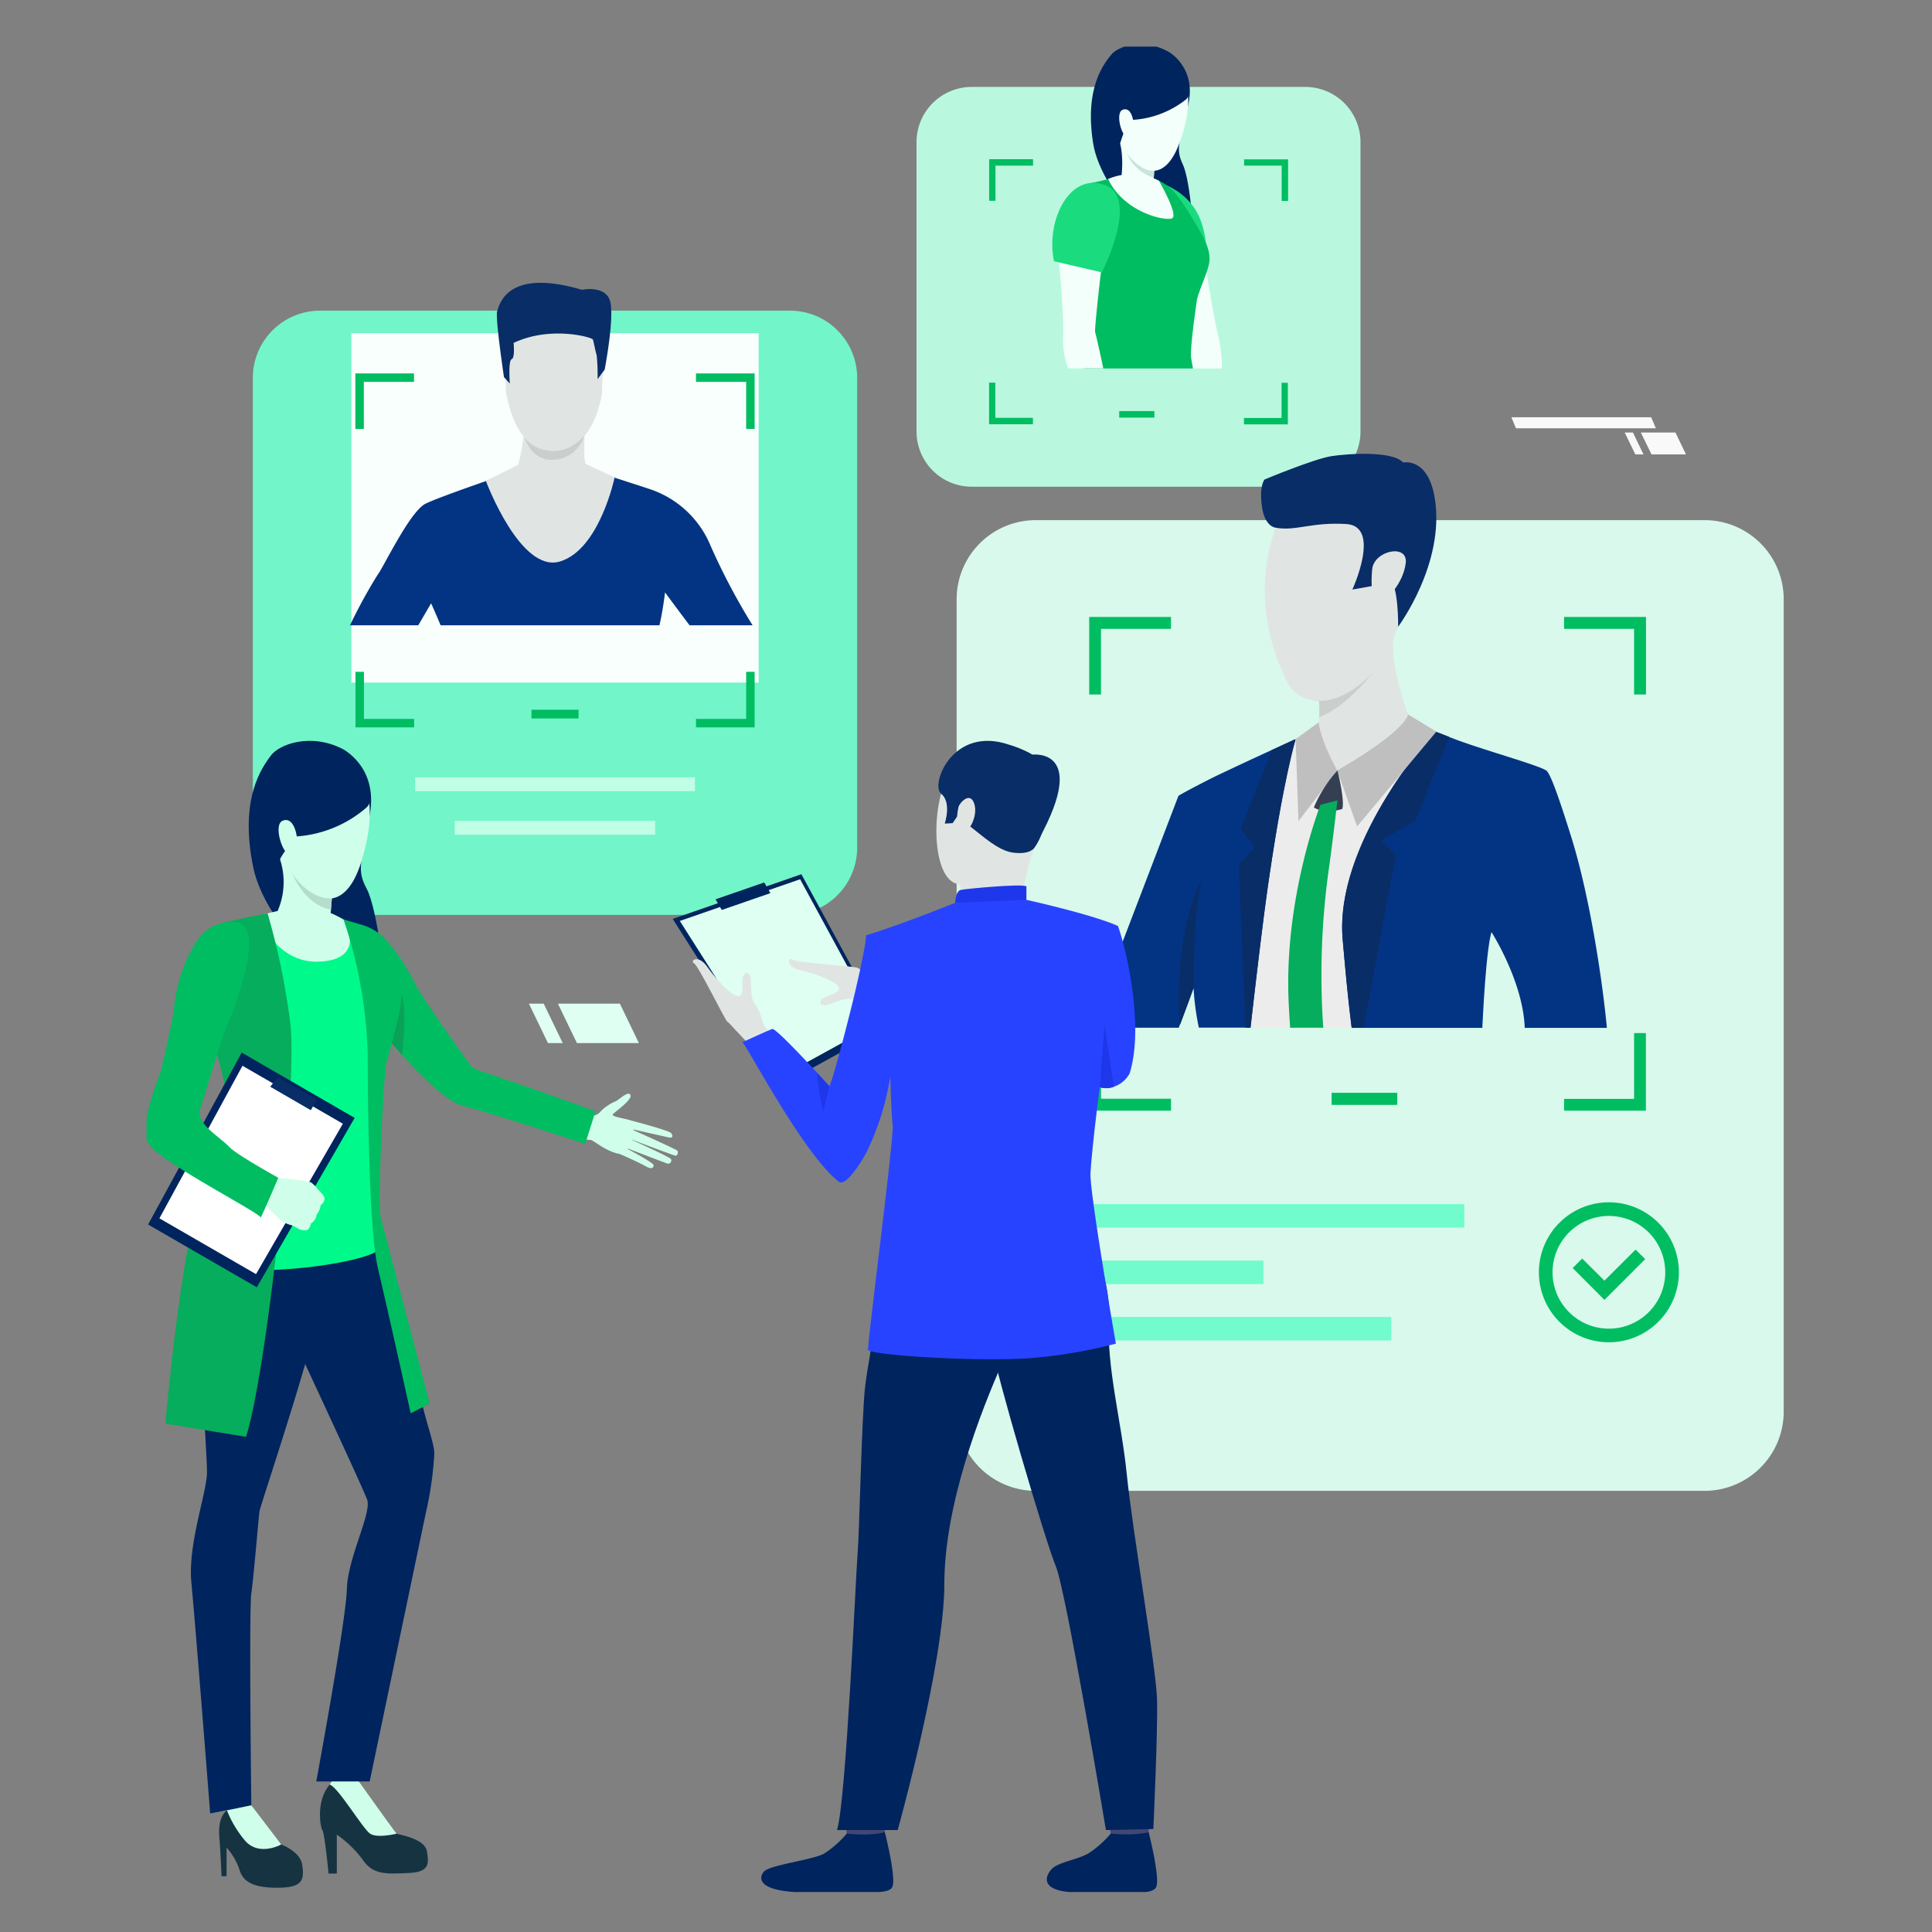 <?xml version="1.0" encoding="UTF-8"?>
<svg xmlns="http://www.w3.org/2000/svg" width="290" height="290" viewBox="0 0 290 290">
  <rect x="0" y="0" width="290" height="290" fill="#808080" stroke="none"/>
  <defs>
    <clipPath id="4e1jos4gca">
      <path data-name="Rectangle 29306" transform="translate(.247 .406)" style="fill:#fff" d="M0 0h246v277H0z"></path>
    </clipPath>
  </defs>
  <g data-name="Group 43851">
    <path data-name="Rectangle 29335" style="fill:none" d="M0 0h290v290H0z"></path>
    <g data-name="Frame (20)" transform="translate(21.753 6.594)" style="clip-path:url(#4e1jos4gca)">
      <path data-name="Path 84733" d="M207.556 406.081h-70.527a10.1 10.1 0 0 1-10.095-10.093v-70.514a10.1 10.1 0 0 1 10.095-10.093h70.527a10.1 10.1 0 0 1 10.095 10.093v70.514a10.1 10.1 0 0 1-10.095 10.093z" transform="translate(-110.738 -275.347)" style="opacity:.95;fill:#72fbcc"></path>
      <path data-name="Path 84734" d="M361.094 867.77h-42v2.081h42z" transform="translate(-278.533 -757.686)" style="fill:#c0fee6"></path>
      <path data-name="Path 84735" d="M395.981 919.294h-30.1v2.08h30.1z" transform="translate(-319.387 -802.676)" style="fill:#c0fee6"></path>
      <path data-name="Path 84736" d="M1072.257 709.077H971.892a11.874 11.874 0 0 1-11.884-11.877V575.253a11.874 11.874 0 0 1 11.884-11.881h100.381a11.874 11.874 0 0 1 11.883 11.881V697.18a11.9 11.9 0 0 1-11.899 11.897z" transform="translate(-838.167 -491.889)" style="fill:#ddfff2;opacity:.95"></path>
      <path data-name="Path 84737" d="M1413.725 1241.18h-9.855v1.82h9.855z" transform="translate(-1225.742 -1083.743)" style="fill:#00bd61"></path>
      <path data-name="Path 84738" d="M1166.352 1372.97h-57.3v3.526h57.3z" transform="translate(-968.309 -1198.82)" style="fill:#72fbcc"></path>
      <path data-name="Path 84739" d="M1155.38 1506.53h-46.33v3.525h46.33z" transform="translate(-968.309 -1315.443)" style="fill:#72fbcc"></path>
      <path data-name="Path 84740" d="M1136.2 1439.82h-27.15v3.525h27.15z" transform="translate(-968.309 -1257.192)" style="fill:#72fbcc"></path>
      <path data-name="Path 84741" d="M1188.081 677.945v1.788h10.508v9.852h1.788v-11.64zm-71.3 11.641h1.788v-9.852h10.508v-1.788H1116.8v11.641zm81.808 50.844v9.852h-10.508v1.77h12.279v-11.64h-1.772zm-80.02 0h-1.788v11.622h12.3v-1.788h-10.508z" transform="translate(-975.059 -591.933)" style="fill:#00bd61"></path>
      <path data-name="Path 84742" d="M1659.708 1391.812a10.506 10.506 0 1 1 10.506-10.505 10.516 10.516 0 0 1-10.506 10.505zm0-18.965a8.46 8.46 0 1 0 8.461 8.46 8.466 8.466 0 0 0-8.461-8.46z" transform="translate(-1439.961 -1196.925)" style="fill:#00bd61"></path>
      <path data-name="Path 84743" d="m1693.964 1434.349-4.765-4.781 1.428-1.427 3.337 3.319 4.677-4.66 1.446 1.428z" transform="translate(-1474.888 -1245.824)" style="fill:#00bd61"></path>
      <path data-name="Path 84744" d="M304.7 342.092h-61.138v52.443H304.7z" transform="translate(-212.576 -298.67)" style="opacity:.95;fill:#fff"></path>
      <path data-name="Path 84745" d="M296.072 513.844a14.99 14.99 0 0 0-9.132-8.528c-.808-.275-2.27-.739-3.8-1.238-2.752-.894-5.778-1.857-5.778-1.857h-9.51s-3.3 1.1-6.793 2.338c-3.233 1.135-6.621 2.373-7.773 2.94-2.39 1.186-6.415 9.732-7.223 10.712a77.15 77.15 0 0 0-4.127 7.548h10.25l1.926-3.3s.653 1.427 1.427 3.3h32.847c.516-2.184.843-4.935.843-4.935s1.754 2.39 3.68 4.935h9.459a96.522 96.522 0 0 1-6.296-11.915z" transform="translate(-211.154 -438.493)" style="fill:#033483"></path>
      <path data-name="Path 84746" d="M431.458 295.515s7.447 1.169 6.312 12.81S430.065 319 429.635 319c-.447-.017-6.587.206-7.068-14 0 .006-.224-10.5 8.891-9.485z" transform="translate(-368.88 -257.94)" style="fill:#e0e5e3"></path>
      <path data-name="Path 84747" d="M540.42 368.457s.808-.877 1.118.017c.292.877-1.118 4.814-1.169 4.986 0 0-.155.344-.344.155a43.985 43.985 0 0 1 .395-5.158z" transform="translate(-471.41 -321.356)" style="fill:#fafffd"></path>
      <path data-name="Path 84748" d="M416.04 367.115s-.791-.894-1.118-.017c-.31.877 1 4.832 1.066 5.021 0 0 .138.344.344.155a41.265 41.265 0 0 0-.292-5.159z" transform="translate(-362.164 -320.169)" style="fill:#fafffd"></path>
      <path data-name="Path 84749" d="m431.975 295.48-1.066 1.427a28.092 28.092 0 0 0-.138-3.611c-.172-.482-.43-1.977-.567-2.338-.138-.344-6.4-2.1-11.9.516 0 0 .241 2.253-.292 2.442-.533.206-.275 3.663-.275 3.663l-.877-.98s-1.341-8.958-1.015-9.887 1.393-6.551 12.709-3.215c0 0 3.525-.739 4.231 1.685s-.81 10.298-.81 10.298z" transform="translate(-362.966 -246.591)" style="fill:#092d66"></path>
      <path data-name="Path 84750" d="M418.73 451.291c0-.017-.963-.464-.963-.464-.464-1.032-.12-5.416-.12-5.416s-9.476-2.407-9.2-.567-.808 6.121-.808 6.121l-4.867 2.407s5.176 13.91 11.127 12.1c5.95-1.788 8.2-12.621 8.2-12.621z" transform="translate(-351.595 -387.787)" style="fill:#e0e5e3"></path>
      <path data-name="Path 84751" d="M448.607 464.462a5.626 5.626 0 0 0 4.179 1.977c1.737 0 2.992-.482 4.729-2.184a4.979 4.979 0 0 1-4.712 3.508c-.017.001-2.889.362-4.196-3.301z" transform="translate(-391.618 -405.343)" style="fill:#cacfcd"></path>
      <path data-name="Path 84752" d="M136.142 825.79s5.469 2.682 4.11 9.955-1.943 8.253-.43 11.091 3.3 14.977 1.943 17.263c-1.359 2.3-16.854-10.093-18.986-20.5-2.15-10.4 1.359-15.028 2.6-16.747 1.221-1.716 5.93-3.504 10.763-1.062z" transform="translate(-106.515 -719.987)" style="fill:#00245e"></path>
      <path data-name="Path 84753" d="M207.74 2061.331h1.238v-5.846a16.675 16.675 0 0 1 3.955 3.852c1.531 2.234 3.629 2.046 6.81 1.908 3.2-.138 3.044-1.428 2.769-3.232-.292-1.806-3.526-2.39-4.575-2.666-1.049-.291-3.422-4.384-4.2-5.382a13.4 13.4 0 0 1-1.6-2.664s-.6-2.425-3.543 0c-2.958 2.423-2.1 7.1-1.771 7.53s.917 6.5.917 6.5z" transform="translate(-180.176 -1786.695)" style="fill:#163342"></path>
      <path data-name="Path 84754" d="M224 2058.327c1.1.723 3.955 0 3.955 0-.808-1.048-5.8-8.046-5.8-8.046-3.027-1.772-4.231.669-4.231.669 1.261.362 4.976 6.655 6.076 7.377z" transform="translate(-190.194 -1789.676)" style="fill:#cfffea"></path>
      <path data-name="Path 84755" d="M515.791 1245.552s1.978.379 2.666-.55a6.51 6.51 0 0 1 2.3-1.582c.55-.257 1.926-1.651 2.236-.962.327.687-2.167 2.407-2.614 2.871s2.442.671 2.924 1.117c.5.448-.12 5.211-2.081 4.832s-3.818-2.063-4.179-2.063a13.485 13.485 0 0 1-1.445-.206z" transform="translate(-450.118 -1084.693)" style="fill:#cfffea"></path>
      <path data-name="Path 84756" d="M562.072 1273.59s5.933 1.529 6.243 1.959.206.757-.361.637-5.778-1.306-5.778-1.306 6.707 2.991 7.051 3.283c.189.172.034.809-.275.757-.31-.034-7.137-2.631-7.137-2.631s6.26 2.8 6.466 3.147a.479.479 0 0 1-.6.653c-.482-.172-6.449-2.459-6.449-2.459s4.437 2.321 4.437 2.716c0 .241-.1.774-1.238.138-1.118-.636-3.938-1.858-3.938-1.858z" transform="translate(-489.313 -1112.043)" style="fill:#cfffea"></path>
      <path data-name="Path 84757" d="M87.412 2094.4h.757v-4.282a9.3 9.3 0 0 1 1.978 3.439c.619 2.047 2.838 2.666 6.225 2.562s3.44-1.427 3.147-3.438c-.292-1.995-3.147-3.043-3.147-3.043a54.4 54.4 0 0 1-4.489-5.88 4.456 4.456 0 0 0-3.663.756c-1.617 1.29-1.1 4.23-1.066 4.986.069.757.258 4.9.258 4.9z" transform="translate(-75.911 -1819.37)" style="fill:#163342"></path>
      <path data-name="Path 84758" d="M60.593 1351.165a30.065 30.065 0 0 0-5.125 11.469c-1.1 6.225.653 27.1.6 30.16-.052 3.078-2.906 10.728-2.339 16.506.568 5.794 2.82 34.612 2.82 34.612l6.174-1.22s-.361-29.386 0-31.81 1.083-11.3 1.221-12.294 9.08-27.271 9.08-31.758c.02-4.488-2.698-22.972-12.431-15.665z" transform="translate(-46.753 -1178.305)" style="fill:#00245e"></path>
      <path data-name="Path 84759" d="M172.679 1370.038s6.621 25.275 7.412 28.783 1.926 6.4 1.926 7.875a51.7 51.7 0 0 1-1.29 8.992l-8.41 40.235H164.3s4.471-24.14 4.592-28.853c.12-4.728 3.766-11.451 3.044-13.446s-11.505-25.086-11.505-25.086-8.165-25.838 12.248-18.5z" transform="translate(-138.58 -1195.113)" style="fill:#00245e"></path>
      <path data-name="Path 84760" d="m104.437 2090.422-4.489-5.882-3.663.757a16.341 16.341 0 0 0 2.769 4.609c2.115 2.338 5.383.516 5.383.516z" transform="translate(-83.976 -1820.154)" style="fill:#cfffea"></path>
      <path data-name="Path 84761" d="M229.992 1040.24a8.255 8.255 0 0 1 4.8 2.475 31.757 31.757 0 0 1 4.54 6.912c.533 1.187 8.117 12.1 8.513 12.345s4.2 1.513 6.724 2.373c3.887 1.307 11.694 4.144 11.694 4.144l-1.548 4.9s-14.687-4.8-18.35-5.708c-4.489-1.1-14.841-14.374-14.841-14.374s-7.724-9.043-1.532-13.067z" transform="translate(-198.628 -908.284)" style="fill:#00bd61"></path>
      <path data-name="Path 84762" d="M78.485 1023.918a36.922 36.922 0 0 0 4.764 1.909c1.221.241 6 6.431 6.827 8.7.843 2.252 0 5.656-1.72 9.629s-.1 5.312-.877 9.284c-.791 3.973-.533 18.863-.378 21.082s-22.993 5.553-27.568 1.529c0 0 3.1-13.412 6.759-17.245.791-.826.705-6.344.172-7.72s-6.638-11.641-6.638-11.641-.447-10.419 2.218-12.482c2.3-1.788 8.6-2.425 9.734-2.82a19.089 19.089 0 0 1 6.707-.225z" transform="translate(-51.884 -893.871)" style="fill:#00f98b"></path>
      <path data-name="Path 84763" d="M164.365 959.605s-.1.98-.224 2.287c-.052.516-.1 1.1-.138 1.685a40.56 40.56 0 0 0-.189 4.625s-3.68 3.68-7.859-4.3a10.959 10.959 0 0 0 .43-7.771c-1.324-4.47 7.98 3.474 7.98 3.474z" transform="translate(-136.078 -833.65)" style="fill:#cfffea"></path>
      <path data-name="Path 84764" d="M291.407 1131.186s.877-5.88-.052-9.456a22.858 22.858 0 0 1-1.685 7.445z" transform="translate(-252.837 -979.44)" style="fill:#0aa259"></path>
      <path data-name="Path 84765" d="M133.578 1026.671s2.528 7.463 9.476 6.913 3.285-6.31 3.285-6.31a14.892 14.892 0 0 0-2.218-1.084c-.482-.085-7.67-.189-7.67-.189z" transform="translate(-116.539 -895.85)" style="fill:#cfffea"></path>
      <path data-name="Path 84766" d="M234.34 1036.17a68.543 68.543 0 0 1 3.629 20.307c0 10.248.292 26.944 1.565 32.223s4.884 21.578 4.884 21.578l2.838-1.462s-6.81-26.032-7.326-27.906.4-21.7.877-23.366 2.563-9.044 2.236-11.108c-.413-2.579-2.82-6.414-6.724-9.7z" transform="translate(-204.523 -904.731)" style="fill:#00bd61"></path>
      <path data-name="Path 84767" d="M38.8 1028.85a105.629 105.629 0 0 1 3.405 16.506c1.152 9.269-3.508 52.289-6.638 62.055l-12.107-1.959s2.614-30.4 6.14-35.936 4.661-10.438.843-21.975c-3.818-11.554 1.685-17.28 1.685-17.28s5.607-1.291 6.672-1.411z" transform="translate(-20.386 -898.339)" style="fill:#06ad5c"></path>
      <path data-name="Path 84768" d="m33.989 1203.391-14.689 25.43-16.318-9.421 14.05-25.809z" transform="translate(-2.505 -1042.188)" style="fill:#00245e"></path>
      <path data-name="Path 84769" d="m43.941 1217.881-13.036 22.577-14.5-8.374 12.468-22.9z" transform="translate(-14.228 -1055.801)" style="fill:#fff"></path>
      <path data-name="Path 84770" d="m153.635 1227.578.912-1.581-5.847-3.387-1.152 1.443z" transform="translate(-128.737 -1067.527)" style="fill:#092d66"></path>
      <path data-name="Path 84771" d="M143.829 1349.682a3.17 3.17 0 0 1-.963-.137s-.516-.293-.894-.482a3.63 3.63 0 0 1-.292-.137 5.757 5.757 0 0 1-1.634-.689 35.686 35.686 0 0 1-2.941-3.112l1.083-1.65.791-1.685a38.274 38.274 0 0 1 5.486.653 1.518 1.518 0 0 1 .172.1 6.177 6.177 0 0 1 1.015 1.049c.086.086.963.93.929 1.29a1.151 1.151 0 0 1-.585 1 2.863 2.863 0 0 1-.6 1.444 1.767 1.767 0 0 1-.843 1.306s-.191.913-.724 1.05z" transform="translate(-119.619 -1171.594)" style="fill:#cfffea"></path>
      <path data-name="Path 84772" d="M14.14 1039.215s-4.454-1.273-7.017 3.628a22.418 22.418 0 0 0-2.889 9.406c-.327 2.269-1.771 8.442-1.926 9.095-.155.637-3.44 8.253-1.926 10.919 1.513 2.682 16.957 10.557 16.854 11.142s2.666-5.949 2.666-5.949-6.243-3.473-7.275-4.556c-1.668-1.737-5.159-3.612-4.454-5.778.843-2.545 3.388-11.091 3.973-12.345.618-1.256 5.76-13.963 1.994-15.562z" transform="translate(.113 -907.26)" style="fill:#00bd61"></path>
      <path data-name="Path 84773" d="M154.517 838.793s7.945 2.493 3.629 16.2-15.151-1.582-14.016-9.938c1.135-8.343 10.387-6.262 10.387-6.262z" transform="translate(-125.68 -732.182)" style="fill:#cfffea"></path>
      <path data-name="Path 84774" d="M154.612 839.187a17.873 17.873 0 0 1-10.542 4.35s-2.545 2.975-2.734 4.144c0 0-5.9-10.042 1.359-16.06 7.239-6.021 14.582 5.09 11.917 7.566z" transform="translate(-121.338 -724.581)" style="fill:#00245e"></path>
      <path data-name="Path 84775" d="M160.161 921.025c-.051-1-.671-3.267-2.15-2.631s.086 5.261 1.066 4.969c.001.001 1.205.018 1.084-2.338z" transform="translate(-137.344 -801.794)" style="fill:#cfffea"></path>
      <path data-name="Path 84776" d="M179.3 985.259c-.052.516-.1 1.1-.138 1.685 0 0-3.508-.207-5.847-5.417.137.225 2.716 4.007 5.985 3.732z" transform="translate(-151.236 -857.018)" style="fill:#b4ddcb"></path>
      <path data-name="Path 84777" d="M970.894 110.583h-50.062a8.293 8.293 0 0 1-8.289-8.288V58.862a8.293 8.293 0 0 1 8.289-8.288h50.062a8.293 8.293 0 0 1 8.289 8.288v43.416a8.3 8.3 0 0 1-8.289 8.305z" transform="translate(-796.722 -44.121)" style="fill:#bcfee4;opacity:.95"></path>
      <path data-name="Path 84778" d="M1157.719 434.292h-5.279v.98h5.279z" transform="translate(-1006.196 -379.178)" style="fill:#00bd61"></path>
      <path data-name="Path 84779" d="M1130.575 1.162s4.264 2.338 2.906 8.081-1.876 6.517-.775 8.838 2.065 12.053.9 13.842-13.053-8.683-14.378-17.057 1.651-11.933 2.7-13.257c1.062-1.341 4.881-2.579 8.647-.447z" transform="translate(-976.901 .03)" style="fill:#00245e"></path>
      <path data-name="Path 84780" d="M1189.7 196.316h-4.558c-.223-2.252-.43-3.817-.378-4.041.068-.378-4.54-12.449-4.971-13.463-.43-1-2.115-3.68-2.338-6.19-.224-2.528 3.061-3.542 3.061-3.542 4.437.791 5.95 6.929 5.95 6.929s1.858 12.449 2.8 15.956a23.177 23.177 0 0 1 .434 4.351z" transform="translate(-1028.03 -147.599)" style="fill:#f3fffa"></path>
      <path data-name="Path 84781" d="m1187.787 171.318-6.793 2.854s-6.243-15.492-1.014-13.756 7.583 4.97 7.807 10.902z" transform="translate(-1028.421 -139.916)" style="fill:#1adc7e"></path>
      <path data-name="Path 84782" d="M1109.759 172.675c-.207 1.53-1.014 6.981-.826 8.46.034.241.137.808.275 1.565h-16.373c.43-1.548.825-2.923 1.067-3.731.791-2.631.034-3.336-.361-5.451a43.056 43.056 0 0 0-1.306-4.161c-.207-.585-.413-1.2-.6-1.823a37.65 37.65 0 0 1-1.255-5.846c-.98-6.293 3.853-6.895 3.853-6.895 1.806-.327 4.953-1.307 4.953-1.307l4.918 1.032a5.167 5.167 0 0 1 1.153.688 10.065 10.065 0 0 1 1.1.963 29.91 29.91 0 0 1 2.682 3.869c.327.533.653 1.083.964 1.616 1 1.737 1.719 3.129 1.685 4.711-.021 1.53-1.74 4.78-1.929 6.31z" transform="translate(-951.889 -133.982)" style="fill:#00bd61"></path>
      <path data-name="Path 84783" d="M1146.909 154.681s3.078 5.279 1.943 5.674c-1.153.4-7.189-.946-9.562-5.915a9.023 9.023 0 0 1 7.619.241z" transform="translate(-994.714 -134.163)" style="fill:#f3fffa"></path>
      <path data-name="Path 84784" d="M1153.68 110.489s-2.734 1.152-5.227-2.665c0 0 .671-4.333-.739-6.843s6.157 3.009 6.157 3.009-.12.516-.259 1.272c-.069.4-.137.843-.189 1.324-.034.4-.068.825-.086 1.238a7.054 7.054 0 0 0 .343 2.665z" transform="translate(-1001.917 -87.564)" style="fill:#f3fffa"></path>
      <path data-name="Path 84785" d="M1106.391 226.977c-.567 2.906-4.608 6.534-4.608 6.534-.207-.585-.413-1.2-.6-1.823a26.786 26.786 0 0 0 5.208-4.711z" transform="translate(-961.437 -198.154)" style="fill:#393d63"></path>
      <path data-name="Path 84786" d="M1085.144 179.91c-.257 1.066-1.444 11.761-1.307 12.139.07.206.654 2.682 1.221 5.433h-5.279a13.556 13.556 0 0 1-.791-4.075c.344-3.611-.894-15.131-.894-15.131s-1.1-6.964 4.678-7.841c0 0 3.421.447 3.628 2.975s-1 5.451-1.256 6.5z" transform="translate(-941.205 -148.783)" style="fill:#f3fffa"></path>
      <path data-name="Path 84787" d="m1073.481 175.892 7.171 1.668s5.693-11.056.567-13.068c-5.399-2.132-9.027 5.365-7.738 11.4z" transform="translate(-937.023 -143.269)" style="fill:#1adc7e"></path>
      <path data-name="Path 84788" d="M1146.265 11.987s6.243 2.287 2.288 13.051-12.022-1.84-10.8-8.442c1.221-6.621 8.512-4.609 8.512-4.609z" transform="translate(-993.263 -10.176)" style="fill:#f3fffa"></path>
      <path data-name="Path 84789" d="M1147.974 12.357a14.276 14.276 0 0 1-8.581 3.078 41.243 41.243 0 0 0-1.428 3.938s-5.211-8.958.775-13.48c6.001-4.54 11.452 4.59 9.234 6.464z" transform="translate(-991.721 -4.012)" style="fill:#00245e"></path>
      <path data-name="Path 84790" d="M1154.561 79.266c0-.791-.412-2.631-1.616-2.184s-.12 4.2.67 4.006c0 .001.946.07.946-1.822z" transform="translate(-1006.168 -67.207)" style="fill:#f3fffa"></path>
      <path data-name="Path 84791" d="M1165.214 132.642a6.651 6.651 0 0 1-4.094-3.7c2.391 3.078 4.18 2.631 4.18 2.631-.052.416-.052.673-.086 1.069z" transform="translate(-1013.776 -112.553)" style="fill:#cae4d9"></path>
      <path data-name="Path 84792" d="M1036.667 136.131v.963h5.641v5.3h.964v-6.242h-6.6zm-38.282 6.242h.963v-5.279h5.641v-.963H998.4v6.242zm43.906 27.3v5.3h-5.642v.963h6.587v-6.241h-.945zm-42.943 0h-.963v6.242h6.586v-.963h-5.641v-5.279z" transform="translate(-871.678 -118.828)" style="fill:#00bd61"></path>
      <path data-name="Path 84793" d="M463.814 787.772h-7.068v1.307h7.068z" transform="translate(-398.725 -687.833)" style="fill:#00bd61"></path>
      <path data-name="Path 84794" d="M299.437 389.684v1.272h7.533v7.067h1.273v-8.339zm-51.128 8.339h1.273v-7.067h7.533v-1.272h-8.805zm58.661 36.452v7.067h-7.533v1.272h8.805v-8.339zm-57.371 0h-1.273v8.339h8.805v-1.272H249.6z" transform="translate(-216.721 -340.227)" style="fill:#00bd61"></path>
      <path data-name="Path 84795" d="M1208.53 848.764h-5.968a9.732 9.732 0 0 0-.275-.619c-1.771-4.179-10.9-13.773-10.9-13.773v.052a.063.063 0 0 1-.017.034.664.664 0 0 0-.018.086c0 .017-.018.034-.018.051a.058.058 0 0 1-.016.034c-.378 1.394-2.219 8.357-3.13 14.135h-40.414a16.627 16.627 0 0 0-.327-1.513 32.652 32.652 0 0 1-.773-4.178c0-.07-.018-.138-.018-.189-.034-.241-.052-.482-.086-.723a39.206 39.206 0 0 1-.068-6.688c-.121.241-.928 3.233-1.995 6.929a362.397 362.397 0 0 1-1.909 6.379h-9.545l11.97-34.543c.257-.206 3.371-1.7 5.641-2.785 2.3-1.1 5.108-2.717 7.619-4.092 1.29-.7 2.511-1.341 3.56-1.823l.155-.069 2.906-1.324c.034 0 .309-.034.756-.069 2.426-.241 9.975-.946 12.5-1.083.207-.017.379-.017.516-.034h.259a32.966 32.966 0 0 1 3.921 1.341c.086.034.155.052.241.086.1.034.189.069.292.1.172.069.361.138.534.206.36.138.739.292 1.117.447.137.052.258.1.4.155 4.094 1.616 8.77 3.628 9.889 4.436.739.533 3.026 4.849 5.691 10.179a293.385 293.385 0 0 1 7.51 28.855z" transform="translate(-989.265 -701.093)" style="fill:#ececec"></path>
      <path data-name="Path 84796" d="M1397.079 708.192c-.1 5.433-10.628 8.408-10.628 8.408s-4.4-5.519-3.353-6.035c.412-.206.584-1.032.637-1.96a18.558 18.558 0 0 0-.052-2.459c-.034-.378-.068-.636-.068-.636s1.5-1.582 3.421-3.473c3.337-3.3 7.928-7.531 7.946-5.846a3.221 3.221 0 0 1-.034.327c-.826 3.765 2.131 11.674 2.131 11.674z" transform="translate(-1207.463 -607.53)" style="fill:#e0e5e3"></path>
      <path data-name="Path 84797" d="M1390.927 730.688c-.016.034-.464.7-1.221 1.651-1.616 2.029-4.643 5.365-8.065 6.706a18.557 18.557 0 0 0-.051-2.459 7.256 7.256 0 0 1-1.05-.12 31.685 31.685 0 0 1 2.288-3.353l2.115-.636z" transform="translate(-1205.37 -637.988)" style="fill:#cacfcd"></path>
      <path data-name="Path 84798" d="M1344.288 573.656c-.912 1.977-1.771 3.422-2.012 3.989a6.845 6.845 0 0 1-1.221 1.651c-1.737 1.874-4.953 4.333-8.117 4.247a7.26 7.26 0 0 1-1.049-.12 4.963 4.963 0 0 1-3.612-2.493c-6.569-12.844-1.806-23.35-1.806-23.35s17.938-5.072 20.74.327c1.943 3.782-.791 11.107-2.923 15.749z" transform="translate(-1156.701 -484.945)" style="fill:#e0e5e3"></path>
      <path data-name="Path 84799" d="M1322.567 495.988s-1.667-.086-2.081-3.25c-.412-3.112.413-3.989.413-3.989s7.412-3.1 10.06-3.508c2.666-.4 9.2-.791 10.731.963 0 0 3.732-.86 4.747 5.313 1.617 9.8-5.486 19.327-5.486 19.327s.069-6.414-1.358-7.256c-1.41-.843-2.631 1.169-2.631 1.169l-2.889.516s4.385-9.474-.878-9.835c-5.262-.327-7.618 1.1-10.628.55z" transform="translate(-1152.832 -423.371)" style="fill:#092d66"></path>
      <path data-name="Path 84800" d="M1451.251 602.917c.275-2.82 5.383-3.9 5.038-.946s-2.854 5.794-4.024 5.708c-1.152-.103-1.22-2.613-1.014-4.762z" transform="translate(-1267.035 -524.057)" style="fill:#e0e5e3"></path>
      <path data-name="Path 84801" d="M1450.827 829.269c-1.667-5.33-3.1-9.543-3.749-9.99-1.117-.808-9.975-3.233-14.17-4.883-.138-.052-.275-.1-.4-.155-.379-.155-.757-.292-1.119-.447-.189-.069-.361-.138-.533-.206-.1-.034-.189-.069-.293-.1a1.353 1.353 0 0 0-.241-.086l-.016.017a66.42 66.42 0 0 0-4.644 5.932c-4.351 6.173-10.008 16.18-9.132 25.413.275 2.957.619 7.222 1.2 12 .035.379.086.757.138 1.135h19.605c.241-5 .671-11.588 1.307-14.133a.058.058 0 0 1 .016-.034.063.063 0 0 1 .018-.052c0-.034.016-.052.016-.086a.062.062 0 0 1 .018-.034v-.034s4.747 7.411 4.988 14.374h12.33c-.592-6.485-2.483-19.5-5.339-28.631z" transform="translate(-1236.723 -710.209)" style="fill:#033483"></path>
      <path data-name="Path 84802" d="M1148.424 823.094s-1.479 4.935-3.387 17.229c-.069.413-.138.825-.189 1.255 0 .052-.018.1-.018.155-.052.275-.086.568-.137.86 0 .034-.018.069-.018.1-.034.189-.068.4-.086.585-.069.481-.137.98-.223 1.479-.723 5.021-1.668 13-2.648 21.51h-7.757a39.046 39.046 0 0 1-.79-5.983.238.238 0 0 0-.036.1 372.846 372.846 0 0 1-1.995 5.4c-.068.171-.12.326-.189.5h-13.361l13.31-34.8c.259-.206 3.7-2.046 5.951-3.129a642.418 642.418 0 0 1 8-3.731c1.272-.585 2.459-1.135 3.473-1.6z" transform="translate(-975.766 -718.615)" style="fill:#033483"></path>
      <path data-name="Path 84803" d="m1427.3 826.726-5.125 2.889 2.184 2.235-4.8 25.913h-1.806c-.671-5.245-1.049-9.938-1.34-13.137-1.342-14.289 12.915-30.383 13.792-31.363.687.258 1.427.55 2.184.843z" transform="translate(-1236.62 -710.091)" style="fill:#092d66"></path>
      <path data-name="Path 84804" d="M1302.567 822.482s-1.908 6.242-4.144 21.82c-.723 5.021-1.685 13-2.648 21.511h-.757l-1-24.485 2.443-2.648-2.167-2.7 4.644-11.83c1.272-.585 2.459-1.135 3.473-1.6z" transform="translate(-1129.822 -718.141)" style="fill:#092d66"></path>
      <path data-name="Path 84805" d="m1425.4 795.91-4.248-2.579s-.119 2.321-10.627 8.408l2.975 8.408z" transform="translate(-1231.549 -692.687)" style="fill:#c0bfbf"></path>
      <path data-name="Path 84806" d="M1364.746 802.687s.173 2.51 2.8 7.239l-5.83 7.583-.43-12.311z" transform="translate(-1188.562 -700.856)" style="fill:#c0bfbf"></path>
      <path data-name="Path 84807" d="M1386.393 859.634s1.135 4.5.722 5.777c0 0-2.475.894-4.265-.224a19.577 19.577 0 0 1 3.543-5.553z" transform="translate(-1207.387 -750.582)" style="fill:#344052"></path>
      <path data-name="Path 84808" d="M1358.5 906.008a114.485 114.485 0 0 0-.757 23.265h-4.97c-.068-.98-.138-2.012-.189-3.078-.929-16.06 4.747-30.4 4.747-30.4l2.527-.636c.016.016-.81 7.1-1.358 10.849z" transform="translate(-1180.868 -781.601)" style="fill:#06ad5c"></path>
      <path data-name="Path 84809" d="M1225.574 993.664c-.189 3.851-.155 7.274-.155 7.274a2.9 2.9 0 0 1-.018.292c0-.068-.016-.137-.016-.189a385.04 385.04 0 0 1-1.995 5.4 57.843 57.843 0 0 1-.155-5.88c.275-10.8 3.68-16.455 3.68-16.455-.791 1.872-1.168 5.913-1.341 9.558z" transform="translate(-1067.997 -859.267)" style="fill:#092d66"></path>
      <path data-name="Path 84810" d="m655.824 1005.57-15.908 8.735-15.959-25.12 19.313-6.706z" transform="translate(-544.732 -857.848)" style="fill:#00245e"></path>
      <path data-name="Path 84811" d="m662.151 1010.023-14.859 8.167-14.927-23.49 18.057-6.259z" transform="translate(-552.074 -863.057)" style="fill:#dffff3"></path>
      <path data-name="Path 84812" d="M780.374 1087.916s-2.769-1.324-3.973-2.012c-1.221-.688-4.334-1.634-4.592-1.875-.258-.223-9.252-.774-9.8-1.254-.55-.464-1.084 1.1 1.255 1.615s5.589 1.754 5.761 2.666-2.39 1.135-2.666 1.874c-.258.756.069.585.447.74.361.155 3.061-1.324 4.248-.912 1.187.43 2.992-.155 3.9.155s5.331 1.788 5.331 1.788z" transform="translate(-664.862 -945.351)" style="fill:#e0e5e3"></path>
      <path data-name="Path 84813" d="M659.835 1098.952s-2.322-2.1-3.457-2.958c-1.118-.876-3.233-3.456-3.543-3.593-.309-.155-4.334-8.426-5-8.753-.654-.326.619-1.444 2.012.55s3.835 4.574 4.764 4.385.138-2.7.739-3.234.585-.155.877.12c.292.293-.069 3.405.791 4.351s1.015 2.889 1.651 3.628c.654.739 3.766 4.315 3.766 4.315z" transform="translate(-565.424 -945.657)" style="fill:#e0e5e3"></path>
      <path data-name="Path 84814" d="M1138.34 2086.774s.5 3.49.567 4.006 5.59-.309 5.59-.309l.446-4.161c.018.016-5.898-.034-6.603.464z" transform="translate(-993.884 -1821.699)" style="fill:#424773"></path>
      <path data-name="Path 84815" d="M1076.347 2116.495a15.294 15.294 0 0 1-3.44 3.026c-1.7.912-4.351 1.272-5.366 2.236-.721.687-2.631 3.628 4.4 3.576s10.422.412 11.179-.723-1.083-8.339-1.083-8.339-1.666.584-5.69.224z" transform="translate(-931.375 -1847.86)" style="fill:#00245e"></path>
      <path data-name="Path 84816" d="M826.021 2086.774s.5 3.49.568 4.006 5.589-.309 5.589-.309l.447-4.161c0 .016-5.916-.034-6.604.464z" transform="translate(-721.172 -1821.699)" style="fill:#424773"></path>
      <path data-name="Path 84817" d="M741.594 2116.381a15.309 15.309 0 0 1-3.439 3.026c-1.7.912-7.928 1.668-8.926 2.614-.722.687-1.926 3.439 7.98 3.18 7.034-.189 10.422.414 11.178-.721s-1.083-8.339-1.083-8.339-1.582.652-5.71.24z" transform="translate(-636.246 -1847.746)" style="fill:#00245e"></path>
      <path data-name="Path 84818" d="M1015.079 1383.14s5.193 8.254 4.815 15.716c-.4 7.463 1.891 15.613 2.666 23.4.876 8.683 4.437 29.248 4.556 33.907.139 4.643-.549 19.481-.549 19.481l-7.121.155s-5.984-35.953-7.533-39.633c-1.547-3.662-9.234-29.833-9.493-32.756-.275-2.937 12.659-20.27 12.659-20.27z" transform="translate(-875.197 -1207.7)" style="fill:#00245e"></path>
      <path data-name="Path 84819" d="M827.076 1374.452s-3.921 20.444-4.437 25.018-.86 22.094-1.118 24.949-1.72 37.346-3.1 41.575h9.115s7-25.07 7-36.933 5.4-25.792 8.891-33.615 11.47-8.012 13.62-22.525c-.012-.021-27.064-3.078-29.971 1.531z" transform="translate(-714.54 -1197.894)" style="fill:#00245e"></path>
      <path data-name="Path 84820" d="M948.445 831.525s-6.966-2.6-10.181 2.7c-3.216 5.313-2.906 15.939.6 17.246s8.788.619 10.594-2.7 3.422-8.116 3.353-11.331c-.085-3.198-2.526-4.986-4.366-5.915z" transform="translate(-817.231 -725.481)" style="fill:#e0e5e3"></path>
      <path data-name="Path 84821" d="M962.922 949.5a5.971 5.971 0 0 1-.189 2.8c-.481.928 9.029.946 9.029.946a62.976 62.976 0 0 1 2.236-9.3c1.477-4.246-11.076 5.554-11.076 5.554z" transform="translate(-840.531 -823.269)" style="fill:#e0e5e3"></path>
      <path data-name="Path 84822" d="M952.78 840.708s-.654 1.083-3.336.67-5.951-3.989-7.069-4.385-1.135-1.049-1.135-1.049l-.7 1.032-1.187.069s1.083-3.181-.55-4.488 1.7-10.317 10.3-7.325c0 0 6.6 1.823 6.364 5.571-.267 3.749-1.226 8.03-2.687 9.905z" transform="translate(-819.297 -720.015)" style="fill:#092d66"></path>
      <path data-name="Path 84823" d="M958.379 998.444s.034-1.772.826-1.944c.808-.172 8.873-.945 9.854-.55v2.064c.017 0-1.892 1.169-10.68.43z" transform="translate(-836.745 -869.514)" style="fill:#1e37ea"></path>
      <path data-name="Path 84824" d="M960.74 893.613c.155-.636 1.754-2.424 2.373-.5s-.929 4.522-1.789 4.3-.962-2.201-.584-3.8z" transform="translate(-838.624 -779.058)" style="fill:#e0e5e3"></path>
      <path data-name="Path 84825" d="M705.872 1181.435z" transform="translate(-616.226 -1031.563)" style="fill:#323657"></path>
      <path data-name="Path 84826" d="M762.354 1079.461a74.522 74.522 0 0 1-11.574 2.063c-7.292.809-25.521-.292-25.624-1.151-.12-.86 3.921-32.067 3.7-33.684-.224-1.6-.361-7.343-.361-7.343a40.268 40.268 0 0 1-3.612 11.469c-.705 1.256-3.044 5.227-4.162 4.316-5.452-4.35-13.913-20.771-14.446-20.908.447-.189 4.007-1.84 4.506-1.995.43-.138 4.368 4.024 6.759 6.6a194.907 194.907 0 0 1 1.823 1.994c.688-1.547 3.2-11.313 3.973-14.7 1.754-7.618 1.5-7.945 1.5-7.945 5.331-1.616 13.431-4.9 13.431-4.9l10.68-.43s9.8 2.166 13.672 3.9c.361.173.361 8.751 1.376 11.005l-3.216 6.756s-1.856 13.378-2.236 19.326c-.178 2.741 3.811 25.627 3.811 25.627z" transform="translate(-616.609 -884.368)" style="fill:#2843ff"></path>
      <path data-name="Path 84827" d="M1082.919 1065.777a4.209 4.209 0 0 1-2.372 1.995 3.181 3.181 0 0 1-1.7.171l-.412-.086-7.326-1.358s-1.6-18.449 10.008-22.868c.289.12 4.365 13.891 1.802 22.146z" transform="translate(-935.111 -911.245)" style="fill:#2843ff"></path>
      <path data-name="Path 84828" d="M1131.505 1169.707a3.178 3.178 0 0 1-1.7.171l-.412-.086.722-9.422z" transform="translate(-986.07 -1013.18)" style="fill:#1e37ea"></path>
      <path data-name="Path 84829" d="m796.783 1219.723-.894 3.783a30.858 30.858 0 0 1-.929-5.776 217.69 217.69 0 0 1 1.823 1.993z" transform="translate(-694.049 -1063.266)" style="fill:#1e37ea"></path>
      <path data-name="Path 84830" d="M1049.65 840.788s9.132-1.152.155 14.117z" transform="translate(-916.442 -734.108)" style="fill:#092d66"></path>
      <path data-name="Path 84831" d="m675.6 996.367-.929-1.6 7.309-2.527.929 1.6z" transform="translate(-589.019 -866.372)" style="fill:#00245e"></path>
      <g data-name="Group 43653" style="opacity:.95">
        <path data-name="Path 84832" d="M1771.489 462.93h5.176l-1.581-3.284h-5.194z" transform="translate(-1545.346 -401.317)" style="fill:#fff"></path>
        <path data-name="Path 84833" d="M1752.369 462.93h1.221l-1.583-3.284h-1.238z" transform="translate(-1528.651 -401.317)" style="fill:#fff"></path>
        <path data-name="Path 84834" d="M1617.337 443.264h21l-.705-1.651h-20.982z" transform="translate(-1411.539 -385.571)" style="fill:#fff"></path>
      </g>
      <path data-name="Path 84835" d="M490.927 1141.606h9.3l-2.855-5.916h-9.3z" transform="translate(-426.079 -991.63)" style="fill:#dffff3"></path>
      <path data-name="Path 84836" d="M456.617 1141.606h2.218l-2.855-5.916h-2.218z" transform="translate(-396.12 -991.63)" style="fill:#dffff3"></path>
    </g>
  </g>
</svg>
